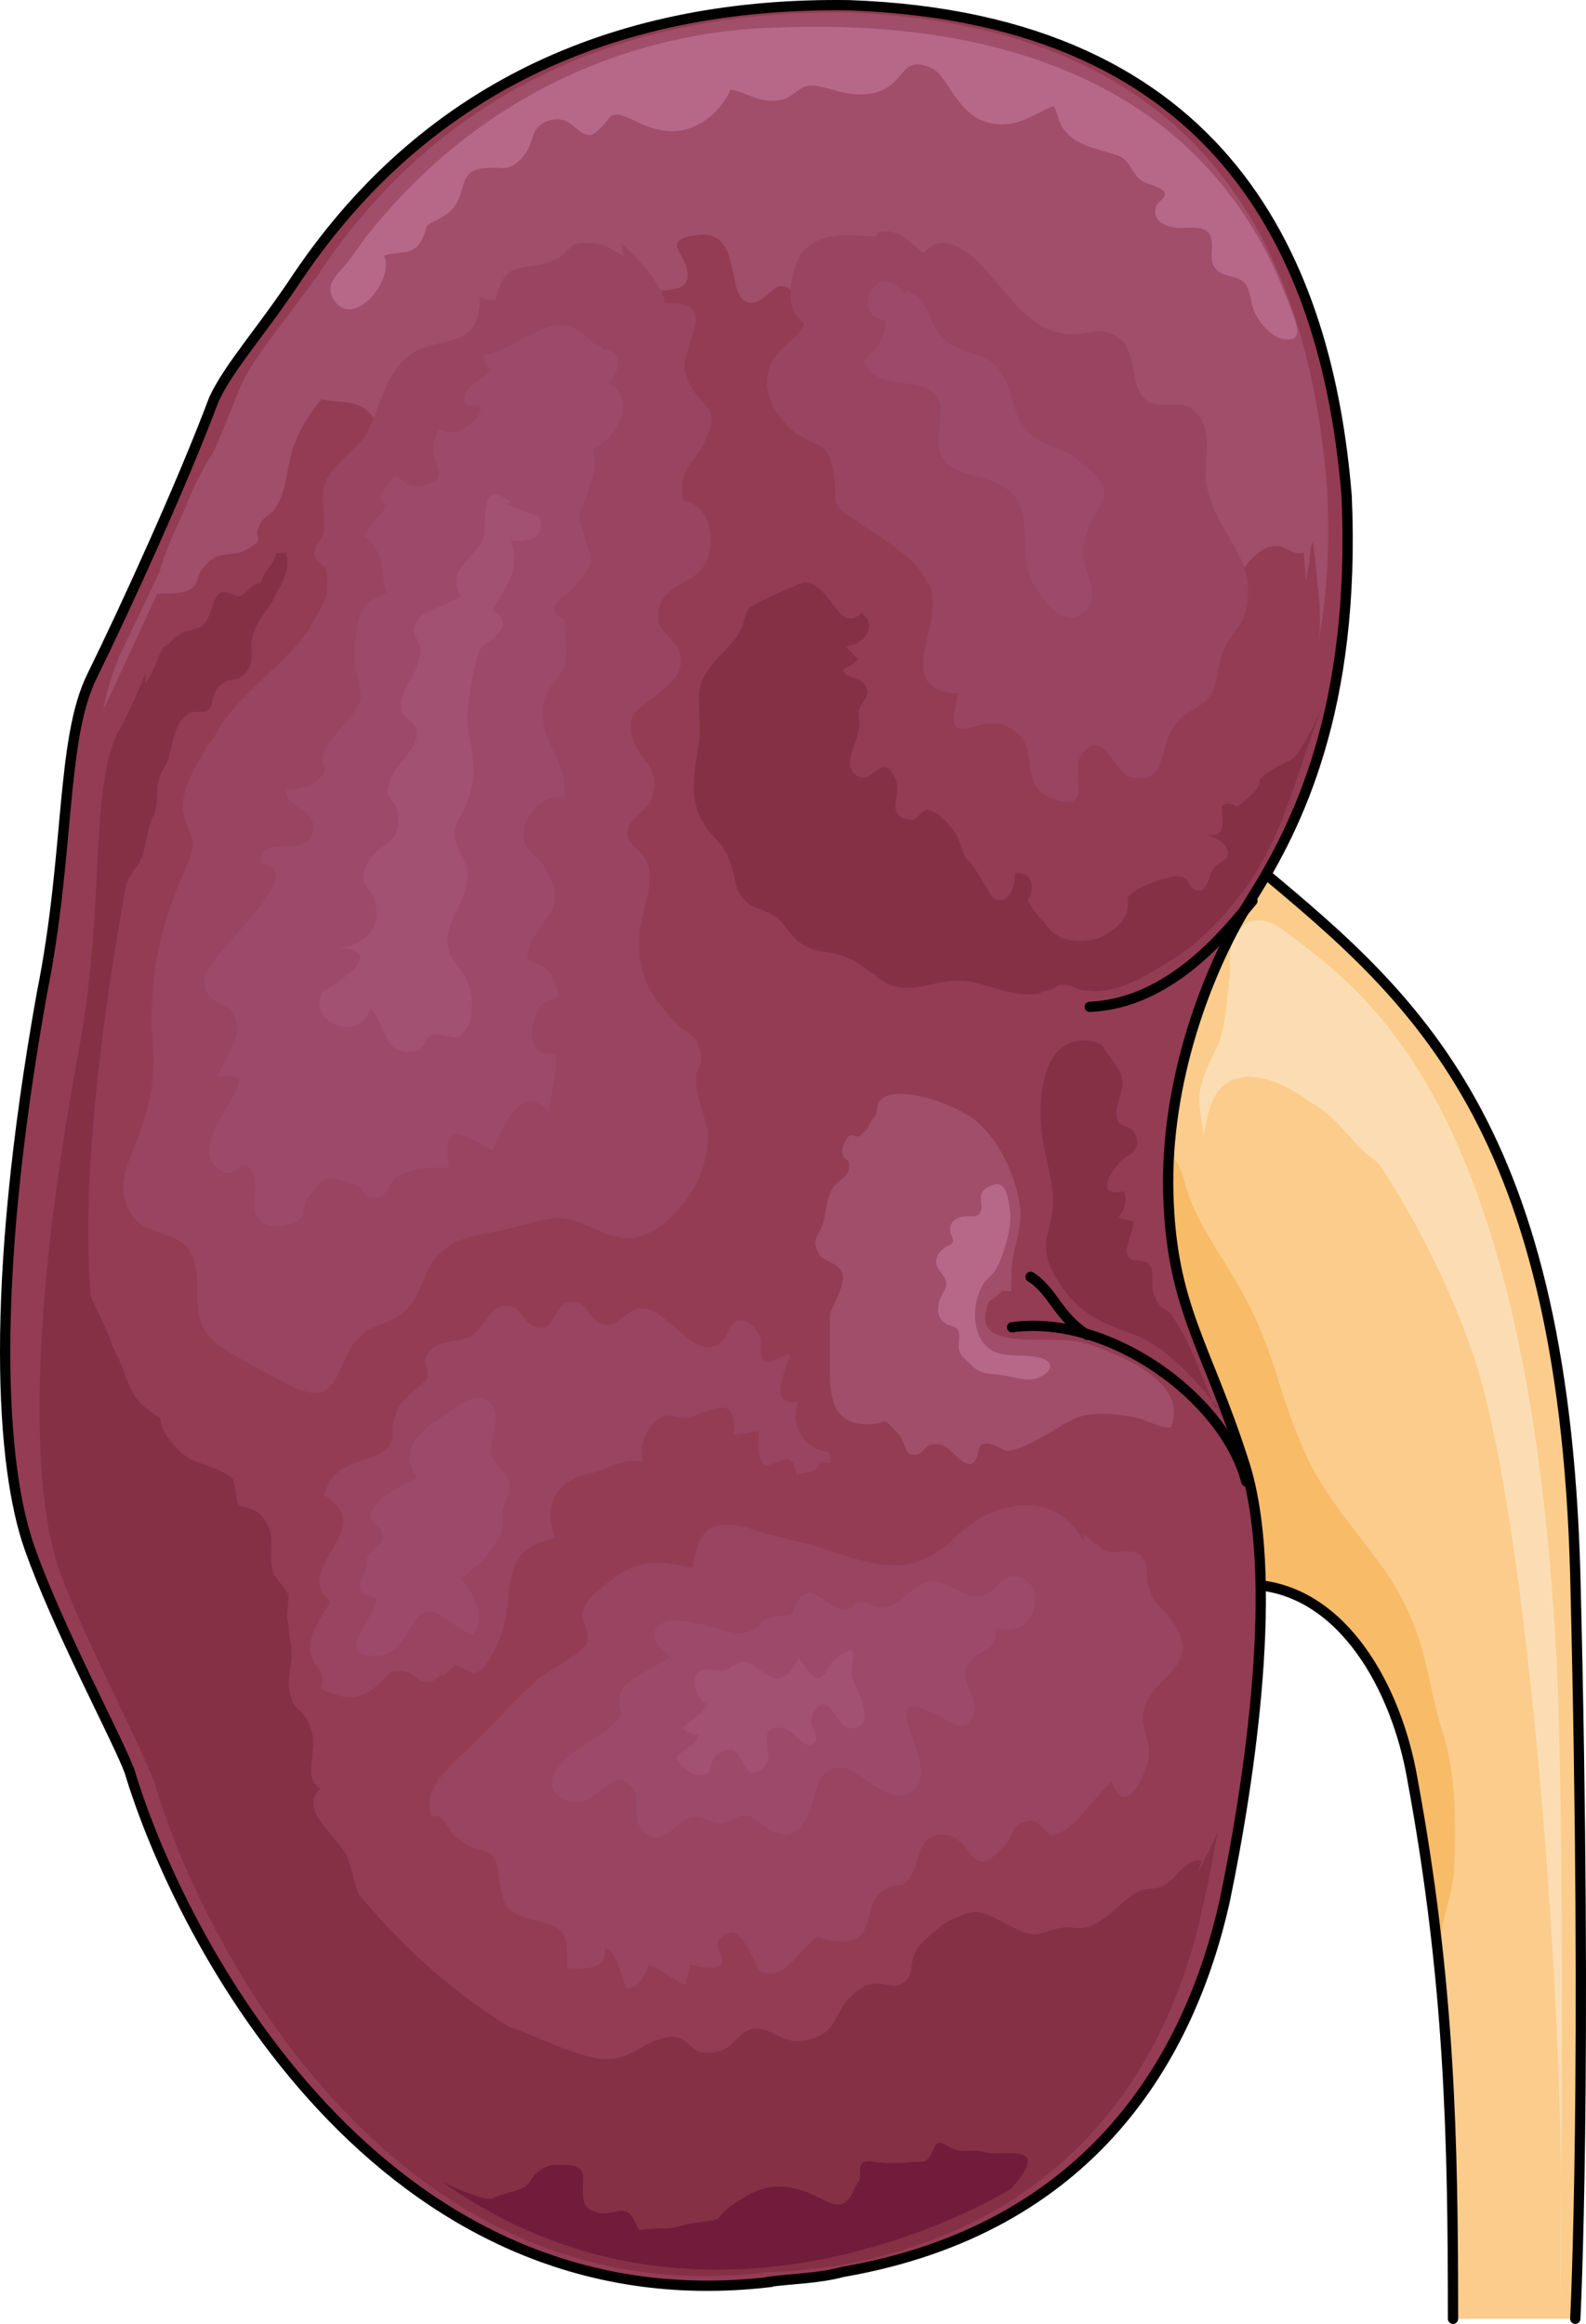 <?xml version="1.0" encoding="utf-8"?>
<!-- Generator: Adobe Illustrator 16.0.0, SVG Export Plug-In . SVG Version: 6.00 Build 0)  -->
<!DOCTYPE svg PUBLIC "-//W3C//DTD SVG 1.1//EN" "http://www.w3.org/Graphics/SVG/1.1/DTD/svg11.dtd">
<svg version="1.1" id="Layer_1" xmlns="http://www.w3.org/2000/svg" xmlns:xlink="http://www.w3.org/1999/xlink" x="0px" y="0px"
	 width="154.363px" height="226.166px" viewBox="0 0 154.363 226.166" enable-background="new 0 0 154.363 226.166"
	 xml:space="preserve">
<g>
	<path fill-rule="evenodd" clip-rule="evenodd" fill="#FBCC8B" d="M120.061,142.878c-3.967-12.337-7.629-16.233-7.935-28.245
		c-0.305-11.688,3.968-23.7,8.85-31.167c0.305,0,0.305,0,0.305,0c15.563,12.985,30.82,24.674,32.04,69.801
		c1.221,49.023,0,72.399,0,72.399c-11.9,0-11.9,0-11.9,0c0-17.532-0.305-32.791-3.967-52.595
		c-1.525-8.766-6.713-18.181-15.257-18.83C121.891,150.021,121.28,145.8,120.061,142.878"/>
	<path fill-rule="evenodd" clip-rule="evenodd" fill="#F8BB67" d="M138.704,161.675c-0.947-3.756-2.213-6.529-4.568-9.732
		c-2.327-3.165-4.992-6.18-6.747-9.722c-3.35-7.159-3.045-10.738-7.308-17.898c-1.541-2.588-3.327-5.034-4.355-7.893
		c-0.537-1.491-1.303-6.071-3.148-2.333c-0.182,0.369-0.317,0.759-0.424,1.16c0.418,11.513,4.012,15.507,7.907,27.621
		c1.22,2.922,1.83,7.143,2.136,11.363c8.544,0.649,13.731,10.064,15.257,18.83c1.212,6.555,2.051,12.605,2.638,18.412
		c0.025-1.107,0.063-2.214,0.199-3.302c0.273-2.167,1.152-4.13,1.232-6.334c0.166-4.508,0.208-9.204-1.188-13.532
		C139.629,166.13,139.265,163.897,138.704,161.675z"/>
	<path fill-rule="evenodd" clip-rule="evenodd" fill="#FCDDB3" d="M125.014,90.603c8.228,6.17,23.767,16.886,26.509,71.442
		c0.914,20.783,0.305,61.7,0.305,61.7c0.914-23.381-2.742-72.741-7.922-90.277c-5.484-17.536-17.368-31.175-21.938-34.747
		C117.701,94.824,119.834,86.705,125.014,90.603"/>
	<path fill="none" stroke="#000000" stroke-linecap="round" stroke-linejoin="round" stroke-miterlimit="10" d="M141.42,225.666
		c0-17.532-0.305-32.791-3.967-52.595c-1.525-8.766-6.713-18.181-15.257-18.83c-0.306-4.221-0.916-8.441-2.136-11.363l0,0
		c-3.967-12.337-7.629-16.233-7.935-28.245c-0.305-11.688,3.968-23.7,8.85-31.167c0.305,0,0.305,0,0.305,0
		c15.563,12.985,30.82,24.674,32.04,69.801c1.221,49.023,0,72.399,0,72.399"/>
	<path fill-rule="evenodd" clip-rule="evenodd" fill="#FCDDB3" d="M120.747,90.477c-1.517,3.576-0.91,7.477-2.123,11.053
		c-0.606,1.301-1.517,2.927-1.819,4.553c-0.304,1.625,0.303,2.926,0.303,4.551c0.606-2.926,0.91-5.527,4.246-5.852
		c2.426,0,4.548,1.301,6.368,2.601c1.819,0.976,3.335,2.927,4.852,4.552c1.213,0.976,2.123,1.625,3.032,2.602
		c0.91,0.975,1.819,2.926,3.032,3.25c0.304-8.127-6.671-15.279-10.916-21.132c-0.91-1.626-3.64-6.827-5.762-5.853"/>
	<path fill-rule="evenodd" clip-rule="evenodd" fill="#933C54" d="M2.86,150.604c2.74,7.797,8.526,18.518,9.745,21.767
		c4.872,16.244,24.362,54.255,62.429,49.706c-0.305,0-0.305,0-0.305,0c2.437-0.325,4.873-0.325,7.309-0.975
		c24.362-4.224,33.803-21.117,37.153-36.062c2.436-11.695,5.481-31.838,1.827-42.884c-3.654-11.37-7.005-14.944-7.309-25.99
		c-0.305-10.721,3.654-21.767,8.222-28.914c4.264-6.822,10.05-18.193,9.136-38.985C129.24,25.852,119.495,1.811,82.647,0.51
		C60.721,0.186,41.84,7.982,29.05,26.826c-3.654,5.522-6.699,8.771-8.223,12.02c-3.045,8.122-8.526,20.143-11.876,26.965
		c-3.046,6.173-2.132,17.219-4.873,30.863C-1.099,125.588,0.119,142.807,2.86,150.604"/>
	<path fill-rule="evenodd" clip-rule="evenodd" fill="#A04E6A" d="M98.337,59.316c-2.389-1.847-3.551-3.667-5.235-6.099
		c-1.073-1.549-2.501-2.646-3.762-4.013c-2.835-3.073-1.815-8.061-5.528-10.411c-2.87-1.817-4.706-2.719-5.396-6.164
		c-0.248-1.237-0.189-3.047-1.105-4.063c-1.558-1.729-2.176,0.115-3.468,0.707c-1.884,0.863-2.197-1.304-2.497-2.739
		c-0.458-2.192-0.919-4.005-3.606-3.641c-3.487,0.472-0.99,1.743-0.821,3.644c0.224,2.522-3.261,1.156-4.551,2.308
		c-3.282,2.93-0.357,7.469,0.975,10.364c1.231,2.677,1.923,5.795,0.839,8.638c-0.885,2.321-2.582,4.306-3.673,6.509
		c-1.179,2.383-1.649,5.967-0.701,8.45c0.724,1.895,1.44,3.676,1.511,5.742c0.055,1.603-0.418,3.142-0.813,4.676
		c-0.204,0.79-0.414,1.592-0.493,2.406c-0.053,0.535,0.05,1.08-0.196,1.564c-0.662,1.302-2.452,2.522-3.488,3.545
		c-1.199,1.184-2.389,2.38-3.465,3.678c-1.293,1.559-2.455,3.072-4.48,3.556c-4.953,1.183-10.362-0.47-14.752-2.653
		c-2.408-1.197-6.13-3.957-6.99-6.709c-1.222-3.907-0.182-7.797,1.834-11.169c1.392-2.328,3.408-4.286,5.204-6.294
		C37,57.43,39.524,52.948,39.348,47.79c-0.082-2.392-1.359-4.461-2.583-6.435c-0.631-1.017-0.967-1.622-2.146-1.996
		c-1.189-0.378-2.481-0.199-3.665-0.612c-2.451-0.854-0.882-3.464,0.144-4.847c0.707-0.954,1.512-1.831,2.323-2.696
		c0.902-0.963,1.279-2.079,2.403-2.848c0.979-0.67,1.694-1.481,2.48-2.368c3.628-4.087,7.635-7.937,12.354-10.745
		c2.303-1.371,4.67-2.788,7.239-3.632c2.524-0.83,5.119-0.353,7.721-0.257c4.181,0.154,8.095,0.865,12.282,0.866
		c4.386,0.001,8.176,0.393,12.145,2.167c5.456,2.44,11.444,4.593,17.325,5.684c3.495,0.647,8.767,1.664,10.31,5.066
		c1.104,2.435,2.041,3.527,3.958,5.46c1.696,1.709,2.65,4.039,3.893,6.06c2.063,3.355,1.388,6.716,1.765,10.39
		c0.137,1.336,1.781,6.891-0.948,6.796c-0.601-0.021-1.274-0.641-1.935-0.701c-0.964-0.087-1.793,0.458-2.454,1.099
		c-1.688,1.637-2.076,3.737-2.891,5.761c-0.839,2.081-0.987,4.536-2.064,6.479c-2.37,4.276-6.408,2.637-8.812-0.419
		C105.451,62.575,101.708,61.921,98.337,59.316z"/>
	<path fill-rule="evenodd" clip-rule="evenodd" fill="#994461" d="M80.548,141.259c-2.131,0-3.958-2.929-2.74-4.881
		c-3.349,0.65-1.218-3.255-0.913-4.556c-0.609,0-2.131,0.976-2.436,0.65c-0.913-0.65,0-1.953-0.609-2.604
		c-0.35-0.749-1.24-1.608-2.138-1.303c-0.824,0.28-0.75,1.14-1.248,1.758c-1.019,1.265-2.155,0.827-3.338,0.052
		c-1.248-0.818-3.045-3.051-4.621-3.067c-1.699-0.018-2.753,2.692-4.574,1.143c-0.881-0.749-0.818-1.675-2.242-1.755
		c-1.963-0.108-1.493,3.326-3.75,2.35c-1.041-0.45-1.157-1.871-2.473-1.977c-1.881-0.151-2.254,2.203-3.592,2.955
		c-1.217,0.685-3.601,0.313-4.297,1.798c-0.608,0.976,0.305,1.301,0,2.277c-0.608,0.977-2.74,1.952-3.044,3.58
		c-0.914,1.952,0.608,2.603-1.827,3.904c-2.436,0.977-4.263,0.977-5.176,3.905c5.48,3.254-3.349,7.159,0.609,10.414
		c-0.914,1.627-2.436,3.579-1.827,5.206c0.305,1.302,1.522,1.302,0.913,3.255c2.132,0.976,3.654,1.302,5.48-0.326
		c1.522-1.302,0.913-1.627,3.045-1.302c0.608,0.326,0.913,0.977,1.826,0.977c0.914,0,0.914-0.65,1.522-0.65
		c0.305,0,0.609-0.651,1.218-0.977c0.609,0,1.522,0.977,2.132,0.65c0.913-0.325,2.131-2.929,2.436-3.904
		c1.218-4.23-0.305-8.136,5.176-9.112c-1.218-3.254,0-5.207,2.739-6.183c2.132-0.326,3.35-1.627,5.785-1.302
		c-0.305-1.302,0-2.278,0.609-3.255c1.521-1.952,2.131-0.976,3.653-0.976c2.436-0.651,4.871-2.604,4.566,1.627
		c0.913,0,1.522-0.325,2.436-0.325c0,0.976-0.304,2.604,0.609,3.254c0.913,0.325,2.74-1.952,3.044,0.977
		c0.914-0.326,1.827,0,2.437-1.302c1.521,0.65,0.913-0.977,0-1.627"/>
	<path fill-rule="evenodd" clip-rule="evenodd" fill="#994461" d="M60.73,24.971c-1.218-0.65-1.827-1.301-3.351-1.301
		c-2.132-0.324-1.827,0.975-3.35,1.625c-3.046,1.3-4.873-0.324-5.787,3.899c-0.305,0-1.218,0-1.522-0.325
		c0,4.874-3.046,3.899-6.092,5.199c-3.351,1.949-3.351,5.523-5.178,8.447c-1.218,1.625-3.35,2.925-3.959,4.875
		c-0.305,1.624,0.305,2.924,0,4.224c0,0.975-0.914,1.3-0.914,2.274s1.219,0.975,1.219,1.949c0.305,2.6-0.609,3.25-1.828,5.524
		c-2.741,3.899-7.005,6.173-9.137,10.397c-1.218,1.625-3.046,4.549-3.046,6.824c0.305,3.248,1.828,2.273,0.305,5.848
		c-2.437,5.523-3.35,9.424-3.35,15.597c0.304,2.925,0.304,5.849-0.609,8.448c-0.609,3.25-3.351,6.174-1.523,9.423
		c1.219,2.6,4.873,1.625,6.092,4.224c1.218,2.925-0.609,5.85,2.132,8.449c1.522,1.299,5.482,3.249,7.31,4.224
		c3.96,1.949,4.264,0,5.787-3.249c1.827-3.25,3.35-1.949,5.787-4.225c1.522-1.625,1.522-4.224,3.35-5.523
		c1.219-1.3,3.655-1.625,5.178-1.949c1.827-0.325,4.568-1.301,6.092-1.301c2.437,0,4.873,2.275,7.31,1.95
		c3.35-0.649,6.396-4.549,7.005-7.798c0.914-3.25-0.914-4.875-0.914-7.799c0-0.975,0.914-1.3,0.305-2.924
		c-0.305-1.301-1.522-1.625-2.132-2.275c-2.741-2.924-3.959-4.873-3.655-9.098c0.305-1.949,1.219-4.225,0.914-5.849
		c0-1.624-2.132-2.599-2.132-3.574c0-1.624,2.132-2.274,2.437-3.574c0.914-2.925-1.219-3.574-1.827-5.523
		c-0.914-2.925,0.913-3.249,2.437-4.55c1.218-1.299,2.437-1.624,2.132-3.898c-0.305-1.3-2.132-2.274-2.132-3.25
		c-0.305-3.574,3.35-3.248,4.568-5.523c1.218-2.274,0.305-5.849-2.132-6.174c-0.609-3.249,1.218-3.574,2.132-5.848
		c1.827-3.574-0.914-3.25-1.827-6.174c-1.219-2.6,3.959-7.474-2.132-7.148c0-1.625-3.046-4.875-4.265-5.85"/>
	<path fill-rule="evenodd" clip-rule="evenodd" fill="#9D4A6A" d="M57.693,33.364c-3.655-3.898-6.091,0-10.659,1.3
		c0.304,0.325,0,0.975,0.913,1.3c-0.913,0.975-3.654,1.949-2.437,3.573c2.437-0.648,0.914,1.625-0.609,2.275
		c-2.436,0.975-2.131-1.625-2.74,1.949c0,1.625,1.827,2.924-1.219,3.574c-2.74,0.324-1.522-2.924-3.959,0.975
		c0,0.324,0.305,0.649,0.609,0.975c-0.609,0.975-1.522,1.625-2.132,2.924c2.132,1.625,1.522,3.25,2.132,5.523
		c-2.741,0.975-2.741,2.6-3.046,4.874v2.599c0.305,0,0.609,2.6,0.609,2.6c-0.609,2.274-2.741,3.25-3.654,5.523
		c-0.609,1.3,0.913,1.3-0.609,2.6c-0.305,0.65-2.437,0.975-3.046,0.975c0,1.949,3.655,1.949,2.437,4.549
		c-0.913,1.949-5.177-0.325-4.873,2.6c5.178,0.649-5.481,9.098-5.481,11.047c-0.305,2.6,2.132,2.273,2.741,3.574
		c1.218,1.949-0.609,3.898-1.523,6.173c0.609-0.325,1.523,0,2.132,0c0.305,1.949-5.177,6.823-1.827,9.097
		c1.523,0.976,1.827-1.624,3.046,0c0.913,1.301-0.305,3.574,0.609,4.549c0.608,0.976,1.827,0.976,3.045,0.65
		c2.132-0.65,0.914-1.3,1.827-2.6c1.523-1.949,1.523-2.273,4.568-1.299c0.914,0.324,0.914,1.624,2.132,1.299
		c0.914,0,1.219-1.299,1.827-1.949c1.828-0.975,2.741-0.975,5.178-0.975c-0.609-4.549,0.914-3.574,4.264-1.625
		c0.914-2.273,3.046-7.147,5.482-3.574c0-1.949,0.913-3.573,0.608-5.848c-3.045,0.324-2.436-2.924-1.522-4.549
		c0.914-1.3,2.741,0,1.218-2.924c-0.304-0.975-1.522-1.3-2.436-1.625c0.305-4.224,4.568-4.224,1.827-8.772
		c-0.609-1.624-2.437-1.624-2.132-3.899c0.305-1.949,2.132-3.573,3.959-3.248c0.305-3.574-2.437-5.199-2.132-8.773
		c0.305-1.949,1.522-2.6,2.132-3.898c0.305-1.3,0-3.249,0-4.549c-2.437-1.3,0.305-2.274,0.914-3.249
		c2.132-2.6,1.827-1.95,0.913-5.198c-0.609-2.275-0.609-1.3,0.305-3.574c0.305-1.625,1.218-2.274,0.609-4.549
		c2.132-0.975,4.568-4.873,1.522-6.498c1.218-1.3,1.522-3.25-0.609-3.25c0-0.324,0-0.324-0.305-0.324"/>
	<path fill-rule="evenodd" clip-rule="evenodd" fill="#A35173" d="M49.726,48.955c-3.351-2.93-2.132,2.604-2.741,3.581
		c-0.914,1.953-3.655,2.93-2.132,5.534c-0.914,0.65-3.352,1.302-3.96,1.953c-1.523,1.953,0.304,1.953,0,3.58
		c-0.305,2.604-2.133,3.256-1.828,5.533c0.305,0.977,1.523,0.977,1.523,2.279s-1.523,2.604-2.133,3.58
		c-1.827,3.256,0.305,2.279,0.305,4.558c0.305,2.604-2.132,2.604-3.046,4.558c-1.219,2.604,0.914,1.953,0.914,4.557
		c0.305,1.953-1.828,3.581-3.656,3.581c5.483,0.325-1.522,4.231-1.522,4.231c-1.828,2.93,3.655,5.209,4.569,1.628
		c1.522,1.302,1.218,4.558,3.96,4.231c1.522,0,1.218-1.302,2.132-1.627c0.914-0.326,2.133,0.65,2.742,0
		c1.218-0.977,1.218-2.93,0.913-4.232c-0.305-1.953-1.827-2.604-2.132-4.231c-0.609-2.604,2.132-4.558,1.827-7.487
		c0-0.977-1.218-2.278-1.218-3.58c0-1.303,0.914-1.953,1.218-3.256c1.219-2.93,0.305-4.883,0-7.813c0-1.953,0.609-5.207,1.219-6.836
		c0.609-0.977,3.96-2.277,1.219-3.905c1.522-2.604,2.741-3.906,1.827-6.836c1.219,0.325,3.656,0,2.742-2.278
		c0,0-3.047-0.977-3.351-1.303"/>
	<path fill-rule="evenodd" clip-rule="evenodd" fill="#994461" d="M85.344,23c-2.437,0-5.481-0.649-7.309,1.623
		c-1.218,1.949-1.827,5.846,0.305,6.82c-0.913,1.948-3.35,2.598-3.654,5.195c-0.304,2.273,1.218,4.223,2.741,5.521
		c2.436,1.623,3.045,0.649,3.653,3.572c0.609,3.247-0.608,3.247,2.132,4.871c2.132,1.623,5.785,3.247,7.308,6.494
		c1.522,3.572-3.958,10.067,2.741,10.393c-1.827,7.145,2.74,0.324,6.09,4.222c1.522,1.624,0,4.546,2.74,5.845
		c4.567,1.949,2.132-2.272,3.045-3.896c2.132-3.248,3.35,1.624,4.872,1.949c3.654,0.974,2.74-2.924,4.263-4.872
		c1.219-1.948,2.741-1.624,3.654-3.247c0.609-0.975,0.609-3.248,1.218-4.222c0.305-0.975,1.218-1.948,1.827-2.923
		c2.132-6.17-3.045-8.119-3.654-13.965c0-1.947,0.609-4.221-0.608-5.845c-1.522-2.273-3.654-0.325-5.177-1.624
		s-0.913-3.896-2.132-5.521c-2.131-2.272-3.653-0.325-6.09-0.974c-3.958-0.65-6.09-5.521-9.135-7.795
		c-1.522-0.974-2.74-1.623-4.263,0c-1.522-0.974-2.437-2.598-4.567-1.947"/>
	<path fill-rule="evenodd" clip-rule="evenodd" fill="#9D4A6A" d="M88.329,28.886c-3.046-4.22-5.788,1.948-2.133,2.272
		c0,1.623-0.913,2.922-2.132,3.896c1.523,3.57,5.788,0.973,7.311,3.895c0.609,1.299-0.609,3.896,0.305,5.52
		c1.219,1.947,3.655,1.623,5.483,2.598c4.569,2.271,0.914,7.142,4.265,11.037c0.913,1.299,2.741,2.922,4.265,1.299
		c1.522-1.623-0.305-3.571-0.305-5.844c0.609-5.194,4.874-4.869-0.914-9.09c-1.219-0.975-3.655-1.299-4.569-2.598
		c-1.522-1.623-1.219-3.895-2.437-5.519c-1.219-2.272-3.96-1.623-5.788-3.571c-1.522-1.623-1.219-3.896-3.655-4.545"/>
	<path fill-rule="evenodd" clip-rule="evenodd" fill="#994461" d="M105.463,149.982c-2.741-5.197-8.833-3.897-12.184-0.649
		c-4.264,4.223-7.31,3.248-12.487,1.624c-2.437-0.975-5.482-1.3-7.919-2.273c-3.96-0.975-4.873,0.324-5.482,3.897
		c-3.046-0.649-4.873-0.975-7.614,0.975c-0.914,0.649-2.741,1.948-3.046,3.248c-0.305,0.974,0.913,1.948,0.305,3.247
		c-0.914,1.3-3.96,2.599-4.874,3.573c-1.827,1.624-3.654,3.573-5.178,5.197c-1.522,1.624-5.482,4.547-5.178,6.82
		c0,1.949,0.609,0.649,1.219,1.299c0.305,0.325,1.218,1.949,1.522,1.949c2.132,1.949,3.655,0.325,3.96,3.573
		c0.609,3.572,0.609,3.572,3.959,4.547c2.741,0.649,2.741,1.299,2.741,4.547c1.523,0,3.96,0.325,3.655-1.948
		c1.219,0.324,1.522,2.598,2.132,3.897c1.219,0,1.828-1.3,2.132-2.273c1.219,0.324,2.438,1.624,3.655,1.948
		c0-0.649,0.305-1.299,0.305-1.948c0.609,0,2.437,0.649,3.046,0c0.609-0.65-0.914-1.949,0-2.599
		c2.132-2.273,3.351,3.248,3.959,3.248c2.133,0.975,3.351-1.624,4.569-2.599c1.522-1.299,0.305-0.649,2.741-0.325
		c4.264,0.325,2.132-3.572,4.873-5.196c1.522-0.649,1.522,0.325,2.437-1.299s0.609-3.898,3.046-3.898c3.046,0,2.437,4.872,5.787,1.3
		c1.218-0.975,0.609-2.273,2.437-2.599c1.522-0.325,1.522,1.299,2.437,1.299c1.827,0,4.264-3.897,5.787-5.196
		c0.914,2.923,2.437,0.975,3.046-0.649c1.218-2.599,0.305-2.924,0-5.197c-0.305-4.223,6.091-4.872,3.046-9.419
		c-0.914-1.624-2.133-1.949-2.438-3.573c-0.608-1.624,0.305-1.948-0.913-3.248c-1.219-0.649-2.132,0-3.351-0.324
		c-0.609-0.325-1.522-1.3-2.132-1.624"/>
	<path fill-rule="evenodd" clip-rule="evenodd" fill="#9D4A6A" d="M82.896,156.457c-2.134,1.303-4.269-4.231-5.792,0.651
		c-0.695,0.247-1.605,0.057-2.236,0.331c-0.936,0.407-1.198,1.267-2.324,1.473c-0.88,0.161-1.65-0.101-2.475-0.325
		c-1.461-0.398-3.144-1.027-4.68-0.828c-0.673,0.088-1.394,0.245-1.65,0.963c-0.43,1.196,0.932,1.747,1.476,2.618
		c-0.609,0.326-4.268,2.279-4.572,2.93c-1.22,2.279,1.22,1.953-1.829,4.231c-1.22,0.977-2.744,1.628-3.963,2.93
		c-1.829,1.628-1.524,3.906,1.524,3.906c1.829,0,3.048-3.255,4.877-1.627c1.524,0.977-0.305,3.58,1.829,4.883
		c1.524,0.977,2.744-1.303,3.964-1.628c1.091-0.333,1.492,0.081,2.436,0.344c1.389,0.387,1.999-0.666,3.12-0.64
		c0.799,0.019,1.803,1.226,2.549,1.572c2.025,0.939,3.04-0.397,3.784-2.253c0.609-1.953,0.609-4.231,3.353-3.906
		c1.524,0.325,5.183,4.558,7.012,1.628c1.829-2.279-4.572-10.091,1.829-6.836c1.524,0.651,3.048,2.277,3.658-0.324
		c0.395-1.684-1.751-3.127-0.445-4.771c1.106-1.395,2.76-1.054,2.579-3.368c4.138,1.381,5.267-4.896,1.74-4.97
		c-1.31-0.027-1.492,1.082-2.523,1.604c-1.165,0.588-2.092,0.196-3.127-0.344c-1.037-0.54-1.862-1.008-3.085-0.617
		c-1.499,0.479-2.38,2.456-4.077,2.373c-1.004-0.049-1.516-0.928-2.646-0.324"/>
	<path fill-rule="evenodd" clip-rule="evenodd" fill="#A35173" d="M71.345,162.016c-0.914,1.295-2.438,0-3.352,0.647
		c-0.913,0.971,0,2.913,0.914,3.237c-0.609,0.971-1.827,1.618-2.437,2.266c0.305,0.323,0.609,0.647,1.522,0.647
		c-0.304,1.295-1.522,1.295-2.132,2.266c0.305,0.647,1.523,1.942,2.437,1.619c1.219,0,0.609-1.295,1.523-1.942
		c2.741-1.942,2.133,2.59,3.96,1.618c2.437-0.971-0.914-4.532,2.437-4.208c0.914,0,1.828,1.942,2.742,1.618
		c1.219-0.647-0.305-1.618,0-2.589c1.523-3.562,2.437,0.971,3.655,0.971c3.046,0.323,0.609-4.208,0.305-4.855
		c-0.305-1.942,1.219-3.885-1.523-1.942c-0.913,0.647-0.913,1.942-1.827,1.942c-0.914-0.324-1.523-1.619-1.828-1.942
		c-2.437,4.855-4.265-0.972-6.092,0.647"/>
	<path fill-rule="evenodd" clip-rule="evenodd" fill="#9D4A6A" d="M40.615,143.842c-1.413,0.812-2.947,1.235-3.963,2.494
		c-1.598,1.98,0.619,1.627,0.612,3.353c-0.002,0.65-1.828,1.623-1.523,2.273c0,1.624-2.132,2.923,0.914,3.572
		c0,1.949-4.874,6.171,0.609,5.521c2.132-0.324,2.741-3.897,4.265-4.223c1.218-0.324,3.046,1.949,4.569,2.274
		c1.218-1.949,0-3.898-1.219-5.521c1.827-1.3,2.741-2.274,3.655-3.898c0.574-0.918,0.214-1.688,0.381-2.632
		c0.175-0.985,0.827-1.699,0.621-2.771c-0.187-0.972-1.017-1.471-1.507-2.205c-0.854-1.281,0.701-3.476,0.052-4.958
		c-1.088-2.482-3.586-0.131-4.701,0.572C41.14,139.107,38.597,140.882,40.615,143.842z"/>
	<path fill-rule="evenodd" clip-rule="evenodd" fill="#A04E6A" d="M129.157,47.319C127.329,25.572,118.191,2.528,82.554,1.23
		C61.537,0.905,43.262,8.371,31.078,26.547c-3.655,5.193-6.701,8.438-7.919,11.685c-3.046,7.79-8.529,19.474-11.575,25.642
		c-0.608,1.622-1.218,3.245-1.522,5.192c3.046-6.491,7.006-14.931,9.442-21.097c1.218-3.246,4.568-6.492,7.919-12.01
		C40.216,17.135,58.796,9.669,80.727,9.994c36.246,1.298,45.688,24.991,47.517,47.063c0.305,2.271,0.305,4.219,0,5.842
		C129.157,58.354,129.461,53.162,129.157,47.319L129.157,47.319z"/>
	<path fill-rule="evenodd" clip-rule="evenodd" fill="#853045" d="M86.291,202.919c-2.435,0.325-4.868,0.65-6.998,0.65l0,0
		c-36.206,4.549-55.069-31.846-59.634-47.443c-0.912-3.249-6.693-13.647-9.127-21.121c-2.738-7.474-3.043-23.396,2.13-51.017
		c1.217-7.149,1.217-13.324,1.521-18.522c-0.912,2.274-1.825,4.224-2.738,5.849c-2.738,5.85-1.217,16.572-3.65,30.221
		c-5.173,27.621-4.564,43.543-2.13,51.017c2.738,7.474,8.215,17.548,9.432,21.122c4.563,15.598,23.428,51.992,59.634,47.442l0,0
		c2.129,0,4.563-0.325,6.997-0.649c23.123-4.225,32.251-20.473,35.294-34.77c0.608-2.275,0.912-4.55,1.521-7.475
		C113.673,189.597,104.241,199.67,86.291,202.919L86.291,202.919z"/>
	<path fill="none" stroke="#000000" stroke-linecap="round" stroke-linejoin="round" stroke-miterlimit="10" d="M121.901,87.666
		c-2.437,2.902-7.92,9.997-15.84,10.319"/>
	<path fill="none" stroke="#000000" stroke-linecap="round" stroke-linejoin="round" stroke-miterlimit="10" d="M121.302,144.186
		c-2.129-8.16-13.376-16.32-22.801-15.015"/>
	<path fill="none" stroke="#000000" stroke-linecap="round" stroke-linejoin="round" stroke-miterlimit="10" d="M105.821,129.906
		c-2.76-1.66-3.373-4.313-5.52-5.641"/>
	<path fill-rule="evenodd" clip-rule="evenodd" fill="#A04E6A" d="M22.661,42.5c1.522-2.273,3.958-3.898,5.785-6.172
		c1.826-2.273,4.262-2.273,6.089-4.222c1.218-0.975,0.913-2.273,2.131-3.248c0.609-0.325,1.827,0,2.132-0.325
		c0.608-0.324,0.608-1.299,1.218-1.623c1.522-1.3,3.044-1.625,4.566-2.599c1.827-1.624,1.522-2.599,4.263-2.923
		c2.436-0.325,2.131-0.325,4.566-1.949c1.827-0.975,3.045-0.975,5.176-0.975c2.132,0,4.263-0.975,6.698-1.299
		c2.132,0,1.827,1.624,3.958,2.273c1.522,0,3.35-1.949,4.871-2.273c2.132-0.324,4.263,0.324,6.09,0.324
		c3.958-0.324,7.307-0.974,11.265,0c2.74,0.325,6.394-0.648,8.524,0.975c0.914,0.975,0.914,2.924,2.436,3.572
		c1.218,0.326,3.045-0.324,4.263,0c4.263,0.65,8.221,6.172,10.352,10.069c1.218,2.273,3.349,4.222,4.263,6.495
		c0.608,0.975,0.305,2.599,0.913,3.573c0.609,1.3,1.827,1.3,2.74,2.273c1.827,2.923,1.827,8.444,2.131,12.018
		c2.132-9.095-1.826-21.437-6.089-29.231c-6.394-11.692-18.572-18.838-30.75-22.086C79.29,2.226,68.33,8.072,57.979,10.346
		c-7.611,1.299-15.832,4.871-21.616,10.068c-2.436,2.273-4.263,5.521-5.785,8.119"/>
	<path fill-rule="evenodd" clip-rule="evenodd" fill="#A04E6A" d="M48.821,19.386c-3.963,0.976-4.268,2.929-4.878,6.833
		c-0.609,3.58-1.524,4.23-4.573,5.858c-4.268,2.604-9.146,6.834-10.67,11.064c-0.914,2.278-0.609,4.23-1.829,6.183
		c-0.305,0.651-1.22,0.977-1.524,1.627c-0.914,1.627,0.609,1.303-0.914,2.278c-1.83,1.302-3.049,0-4.573,1.952
		c-0.915,0.977-0.305,1.627-1.524,2.278c-0.609,0.325-2.134,0.325-3.049,0.325c-0.305-2.277,2.134-6.834,3.049-9.111
		c1.22-2.93,2.744-5.532,4.878-7.811c2.438-3.254,4.268-7.159,7.316-10.088c2.134-2.277,4.878-4.23,7.317-5.857
		c1.523-0.977,4.877-2.278,5.183-4.557"/>
	<path fill-rule="evenodd" clip-rule="evenodd" fill="#853045" d="M7.375,119.466c0,5.201,2.133,7.478,3.655,11.703
		c1.828,3.576,1.219,4.876,4.569,6.827c0,1.625,2.133,3.575,2.742,3.9c1.218,0.65,3.046,0.976,4.265,1.951
		c0.304,0.325,0.304,1.95,0.608,2.601c0.609,0.325,1.523,0.325,2.133,0.976c1.827,1.95,0.609,3.25,1.219,5.526
		c0,0.325,1.218,1.625,1.522,2.275c0,0.976-0.305,1.95,0,2.926c0,0.976,0.305,1.95,0.305,2.926c0,0.65-0.305,1.95-0.305,2.926
		c0.305,2.926,1.523,1.95,2.133,4.227c0.913,1.95-0.914,4.551,0.913,5.852c-2.132,2.275,1.828,4.551,2.742,6.827
		c0.609,1.95,0.914,3.575,1.827,5.201c0.914,1.625,2.133,2.601,2.438,4.876c-3.96-0.65-6.093-6.177-8.225-9.103
		c-2.438-3.9-5.179-7.477-7.615-11.053c-3.96-5.852-6.702-13.329-9.748-19.831c-4.569-9.428-6.093-17.88-6.093-28.607"/>
	<path fill-rule="evenodd" clip-rule="evenodd" fill="#853045" d="M48.222,197.062c1.301,0,2.645,0.671,3.821,1.151
		c1.546,0.632,3.079,1.331,4.69,1.785c1.39,0.393,2.75,0.626,4.116,0.067c1.479-0.605,3.43-2.172,5.095-1.782
		c1.057,0.247,1.424,1.385,2.546,1.499c1.052,0.107,2.03-0.186,2.795-0.907c0.774-0.731,1.256-1.483,2.467-1.43
		c1.228,0.055,2.239,1.048,3.486,1.175c1.029,0.105,2.247-0.24,3.089-0.841c0.98-0.698,1.263-2.079,2.041-3.003
		c0.71-0.844,1.683-1.653,2.84-1.733c1.08-0.075,1.893,0.657,2.87-0.213c0.853-0.759,0.492-1.66,0.9-2.612
		c0.606-1.413,1.79-1.894,2.75-2.922c3.651-1.953,3.651-1.302,6.998,0.325c0.731,0.392,1.473,0.758,2.314,0.604
		c0.854-0.157,1.611-0.571,2.501-0.638c0.903-0.067,1.654,0.24,2.539-0.112c0.802-0.319,1.539-0.862,2.197-1.413
		c0.81-0.678,1.592-1.56,2.571-1.993c0.657-0.291,1.343-0.206,2.016-0.395c1.598-0.448,2.247-2.896,4.116-2.563
		c-1.521,3.906-2.13,9.114-4.563,12.695c-6.085,8.138-18.255,12.044-27.383,13.021c-9.127,0.977-24.948,2.278-31.337-7.161"/>
	<path fill-rule="evenodd" clip-rule="evenodd" fill="#853045" d="M14.09,66.51c0.915-0.976,1.22-2.602,1.83-3.578
		c0,0.326,1.524-1.301,1.22-0.975c0.914-0.65,1.829-0.65,2.439-0.977c1.22-0.976,0.914-2.602,1.829-3.252
		c0.61-0.325,1.524,0.325,1.829,0.325c0.915-0.325,1.22-1.301,2.135-1.301c0.305-1.302,1.22-1.626,1.524-2.927
		c0.306,0,0.61,0,0.915,0c0.609,1.625-0.609,3.252-1.22,4.553c-1.22,1.951-1.829,2.277-2.135,4.229c0,0.975,0.306,1.951-0.609,2.927
		s-1.524,0.325-2.135,0.976c-0.914,0.65-0.609,0.65-0.914,1.301c-0.306,0.325,0,0.977-0.61,1.301c-0.305,0.326-1.22,0-1.829,0.326
		c-1.524,0.975-1.524,3.252-2.135,4.878c-0.609,0.976-0.609,0.976-0.915,2.276c0,0.977,0,1.627-0.305,2.602
		c-0.915,1.952-0.609,3.253-1.524,4.879c-1.22,1.627-1.524,2.602-2.135,4.553c-1.524-2.275,0.915-9.756,1.524-12.684
		c0.306-2.602,1.22-5.529,0.915-7.48"/>
	<path fill-rule="evenodd" clip-rule="evenodd" fill="#B76889" d="M32.348,28.918c-0.646-1.313,0.423-2.117,1.219-3.063
		c0.816-0.97,1.489-2.085,2.281-3.079c2.179-2.735,4.612-5.27,7.259-7.554C52.083,7.479,63.397,3.068,75.252,2.692
		c2.516-0.106,5.036-0.122,7.553-0.024c11.01,0.427,22.394,3.078,31.065,10.22c3.665,3.019,6.697,6.746,8.975,10.909
		c1.195,2.185,2.123,4.469,2.993,6.797c0.408,1.092,0.982,2.734-0.905,2.415c-1.203-0.203-2.336-1.573-2.83-2.611
		c-0.403-0.849-0.359-2.234-1.009-2.919c-0.554-0.582-1.63-0.511-2.298-0.926c-1.271-0.793-0.728-1.827-0.849-3.016
		c-0.172-1.698-1.714-1.34-3.097-1.352c-1.221-0.011-2.896-0.633-2.288-2.184c0.173-0.438,0.921-0.697,0.789-1.228
		c-0.135-0.545-1.726-0.872-2.139-1.134c-0.934-0.591-1.127-1.587-1.869-2.221c-0.325-0.278-1.159-0.481-1.597-0.617
		c-1.643-0.513-3.21-0.804-4.257-2.29c-0.496-0.704-0.537-1.504-0.929-2.195c-1.878,0.721-3.304,2.002-5.599,1.761
		c-2.536-0.267-3.705-2.214-4.988-4.14c-0.489-0.734-0.926-1.229-1.813-1.512c-1.496-0.477-1.919,0.19-2.779,1.199
		c-1.546,1.813-3.799,1.789-5.911,1.238c-0.771-0.201-2.012-0.638-2.798-0.519c-0.94,0.143-1.559,1.121-2.5,1.341
		c-1.024,0.238-1.896,0.103-2.873-0.235c-0.208-0.071-2.127-0.91-2.231-0.663c-0.798,1.885-2.755,3.584-4.824,3.925
		c-1.171,0.192-2.284-0.066-3.381-0.466c-0.723-0.263-2.283-1.206-3.041-1.086c-0.509,0.081-0.789,0.715-1.144,1.07
		c-0.324,0.325-0.84,0.947-1.351,0.912c-1.033-0.071-1.61-1.317-2.697-1.491c-1.245-0.199-2.517,0.479-2.816,1.762
		c-0.304,1.3-1.521,3.249-3.348,2.924c-1.798,0-2.994-0.022-3.445,1.873c-0.423,1.775-1.083,2.516-2.758,3.33
		c-0.967,0.47-0.632,0.365-0.973,1.267c-0.868,2.296-2.161,1.499-3.917,2.074c1.094,2.398-3.069,7.333-4.922,4.227
		C32.413,29.044,32.378,28.98,32.348,28.918z"/>
	<path fill-rule="evenodd" clip-rule="evenodd" fill="#701C3A" d="M98.441,212.985c0,0-28.907,18.2-55.38-0.649
		c0,0,3.955,1.949,4.868,1.625c1.218-0.65,3.043-0.65,3.651-1.625c0.305-0.65,0.913-1.301,2.13-1.625c1.218,0,3.043-0.325,3.043,1.3
		s-0.304,2.925,1.218,3.25c1.521,0.649,2.738-0.976,3.651,0.649c0.912,1.625,0,0.976,2.434,0.976c2.435,0,1.521-0.325,4.261-0.65
		c2.738-0.325,0.608-0.325,3.955-2.274c3.348-2.275,6.391-0.65,8.216,0.324c2.13,0.976,2.435-0.975,3.043-1.949
		c0.608-0.65-0.608-2.275,1.521-1.95c2.435,0.325,3.043,0,4.564,0s0.913-2.601,2.435-1.625c1.521,0.975,2.13,0.325,3.651,0.649
		C97.225,210.061,102.701,208.11,98.441,212.985L98.441,212.985z"/>
	<path fill-rule="evenodd" clip-rule="evenodd" fill="#853045" d="M118.541,136.985c-2.433-2.915-4.866-5.83-8.211-7.126
		c-3.65-1.295-5.779-2.267-7.908-6.153c-1.217-2.591-0.304-3.563,0-5.83c0.305-2.268-0.608-4.858-0.912-6.802
		c-0.608-3.563-0.305-10.688,4.866-9.717c1.217,0.324,0.912,0.647,1.521,1.295c0,0,1.521,2.268,1.217,1.943
		c0.608,1.62-0.913,2.916-0.305,4.535c0.305,0.647,1.521,0.324,1.825,1.619c0.304,1.619-1.217,1.619-1.825,2.592
		c-0.912,0.971-2.129,3.238,0.608,2.591c0.305,0.972,0,1.943-0.608,2.591c0.608,0,0.913,0.324,1.521,0.324
		c0,0.972-0.913,2.591-0.608,3.238c0.304,0.973,1.521,0.324,2.129,0.973c0.608,0.647,0,2.267,0.608,3.238
		c0.304,0.972,0.912,0.972,1.521,1.619c1.824,2.592,3.041,6.154,4.258,9.069"/>
	<path fill-rule="evenodd" clip-rule="evenodd" fill="#A04E6A" d="M97.514,125.646c0.305,0,0.608,0,0.913,0
		c0-1.621,0-2.918,0.305-3.891c0.305-1.297,0.609-2.594,0.609-3.891c-0.305-2.918-1.827-6.484-3.959-8.43
		c-1.521-1.621-7.307-3.89-9.438-2.594c-0.914,0.648-0.305,1.297-0.914,1.945c-0.608,0.648-0.304,0.973-1.218,1.621
		c-0.608,0.648-0.913-0.648-1.522,0.648c-0.608,0.973-0.304,1.621,0.305,1.945c0.305,1.621-0.913,1.621-1.522,2.594
		c-0.608,0.973-0.608,1.945-0.913,3.242s-1.218,1.621-0.609,2.918c0.609,1.297,2.132,0.973,2.437,2.27
		c0.304,0.973-0.914,2.918-1.218,3.891c0,1.297,0,2.594,0,3.891c0,3.242-0.305,6.809,3.653,6.809c2.131,0,1.218-0.973,3.044,0.973
		c0.609,0.648,0.609,1.945,1.219,1.945c1.218,0.324,1.218-0.973,2.131-0.973c1.522-0.324,2.436,1.945,3.653,1.945
		c0.913-0.324,0.609-1.945,1.218-1.945c0.914-0.324,1.827,0.648,2.436,0.648c2.132-0.324,4.567-2.27,6.698-3.242
		c1.827-0.648,3.958-0.324,5.785,0c1.218,0.324,2.131,0.973,3.349,0.973c1.827-4.539-5.176-7.133-7.916-8.105
		c-3.349-1.297-12.178,1.297-9.742-4.215C96.904,126.295,97.209,125.971,97.514,125.646"/>
	<path fill-rule="evenodd" clip-rule="evenodd" fill="#B76889" d="M91.43,126.597c0.192-0.824,0.924-1.172,0.569-2.093
		c-0.244-0.635-0.952-1.047-0.88-1.799c0.072-0.745,0.604-1.191,1.205-1.501c0.737-0.379,0.388-0.52,0.202-1.2
		c-0.27-0.997,0.489-1.549,1.371-1.629c0.579-0.052,1.279,0.179,1.559-0.489c0.228-0.544-0.159-1.277,0.108-1.809
		c0.22-0.436,1.179-0.951,1.684-0.807c0.756,0.215,0.935,1.684,1.025,2.338c0.214,1.549-0.218,3.052-0.7,4.483
		c-0.196,0.581-0.467,1.182-0.816,1.688c-0.321,0.466-0.79,0.715-1.085,1.209c-0.858,1.44-1.083,3.658-0.288,5.19
		c0.967,1.862,2.64,1.677,4.444,1.771c0.585,0.03,2.062,0.146,2.343,0.779c0.3,0.677-0.909,1.36-1.432,1.456
		c-1.305,0.239-2.332-0.287-3.555-0.396c-1.126-0.101-1.875-0.107-2.713-1.004c-0.512-0.548-1.039-0.765-1.15-1.587
		c-0.075-0.548,0.244-1.473-0.183-1.906c-0.243-0.246-0.746-0.24-1.069-0.454C91.205,128.266,91.211,127.533,91.43,126.597z"/>
	<path fill="none" stroke="#000000" stroke-linecap="round" stroke-linejoin="round" stroke-miterlimit="10" d="M2.86,150.604
		c2.74,7.797,8.526,18.518,9.745,21.767c4.872,16.244,24.362,54.255,62.429,49.706c-0.305,0-0.305,0-0.305,0
		c2.437-0.325,4.873-0.325,7.309-0.975c24.362-4.224,33.803-21.117,37.153-36.062c2.436-11.695,5.481-31.838,1.827-42.884
		c-3.654-11.37-7.005-14.944-7.309-25.99c-0.305-10.721,3.654-21.767,8.222-28.914c4.264-6.822,10.05-18.193,9.136-38.985
		C129.24,25.852,119.495,1.811,82.647,0.51C60.721,0.186,41.84,7.982,29.05,26.826c-3.654,5.522-6.699,8.771-8.223,12.02
		c-3.045,8.122-8.526,20.143-11.876,26.965c-3.046,6.173-2.132,17.219-4.873,30.863C-1.099,125.588,0.119,142.807,2.86,150.604"/>
	<path fill-rule="evenodd" clip-rule="evenodd" fill="#853045" d="M125.626,73.954c-1.22,0.651-3.355,1.627-3.05,2.278
		c0,0.65-2.136,2.277-2.136,2.277s-1.22-0.65-1.525,0c0,0.651,0.306,2.278-0.305,2.604c-0.61,0.326-1.525,0-0.61,0.326
		c0.915,0.325,1.525,0.977,1.525,1.627s-1.22,0.977-1.525,1.627c-0.305,0.65-0.609,2.278-1.524,1.953
		c-1.221-0.326-0.306-1.627-2.44-1.303c-1.83,0.326-4.575,1.628-4.271,2.279c0.194,1.867-1.101,2.677-2.459,3.524
		c-1.65,0.686-3.833,0.625-5.09-0.614c-0.144-0.191-0.292-0.373-0.445-0.552c-0.066-0.104-0.132-0.209-0.188-0.325
		c-0.025,0.003-0.051,0.015-0.076,0.021c-0.499-0.567-1.024-1.16-1.503-2.054c0.915-1.303,0.305-2.93-1.22-2.604
		c0,0.976-0.306,2.604-1.525,2.604c-0.915,0-0.915-0.977-1.525-1.628c-0.305-0.651-0.915-1.627-1.525-2.278
		c-0.609-0.65-0.609-1.627-1.22-2.604c-0.305-0.65-1.83-2.277-2.745-2.277c-0.61,0-0.915,0.977-1.525,0.977
		c-2.745-0.326-0.915-2.279-1.524-3.906c-1.221-2.929-2.136,0.326-3.661-0.325c-1.83-0.976,0-3.255,0-4.556
		c0.306-0.326,0-0.977,0-1.627c0-0.651,0.916-1.628,0.916-1.953c-0.306-1.953-1.831-0.977-2.44-2.278
		c0.609-0.325,1.22-0.651,1.524-0.977c-0.305-0.325-0.915-0.976-1.22-1.302c1.525,0,3.355-1.952,1.525-3.254
		c-2.136,2.277-3.051-2.93-5.49-2.93c-0.61,0-3.051,1.303-3.966,1.628c-1.83,0.976-1.525,0.65-2.135,2.604
		c-0.61,1.627-1.83,2.278-3.051,3.905c-2.135,2.604-0.609,4.557-1.22,7.811c-0.61,3.58-0.915,5.857,1.22,8.461
		c1.221,1.303,1.525,1.627,2.136,3.58c0.305,1.302,0.305,2.278,1.524,3.254c0.915,0.651,2.136,0.651,3.051,1.628
		c0.915,0.976,1.22,1.952,2.745,2.604c1.22,0.651,2.44,0.325,3.66,0.976c1.22,0.326,1.525,0.977,2.745,1.628
		c2.745,2.604,5.186,0.651,8.236,0.651c2.439,0,4.88,1.627,7.625,1.301c0.305,0,0.61-0.325,0.915-0.325
		c0.489-0.087,0.864-0.271,1.182-0.519c0.116-0.021,0.229-0.046,0.359-0.048c0.396-0.005,0.701,0.059,0.999,0.144
		c0.372,0.271,0.91,0.423,1.73,0.423c2.44,0.325,5.186-1.302,7.32-2.604c3.355-1.952,6.101-4.882,8.541-8.462
		c3.355-5.207,4.575-11.39,7.016-17.248C128.981,68.096,126.846,73.303,125.626,73.954z"/>
</g>
</svg>
